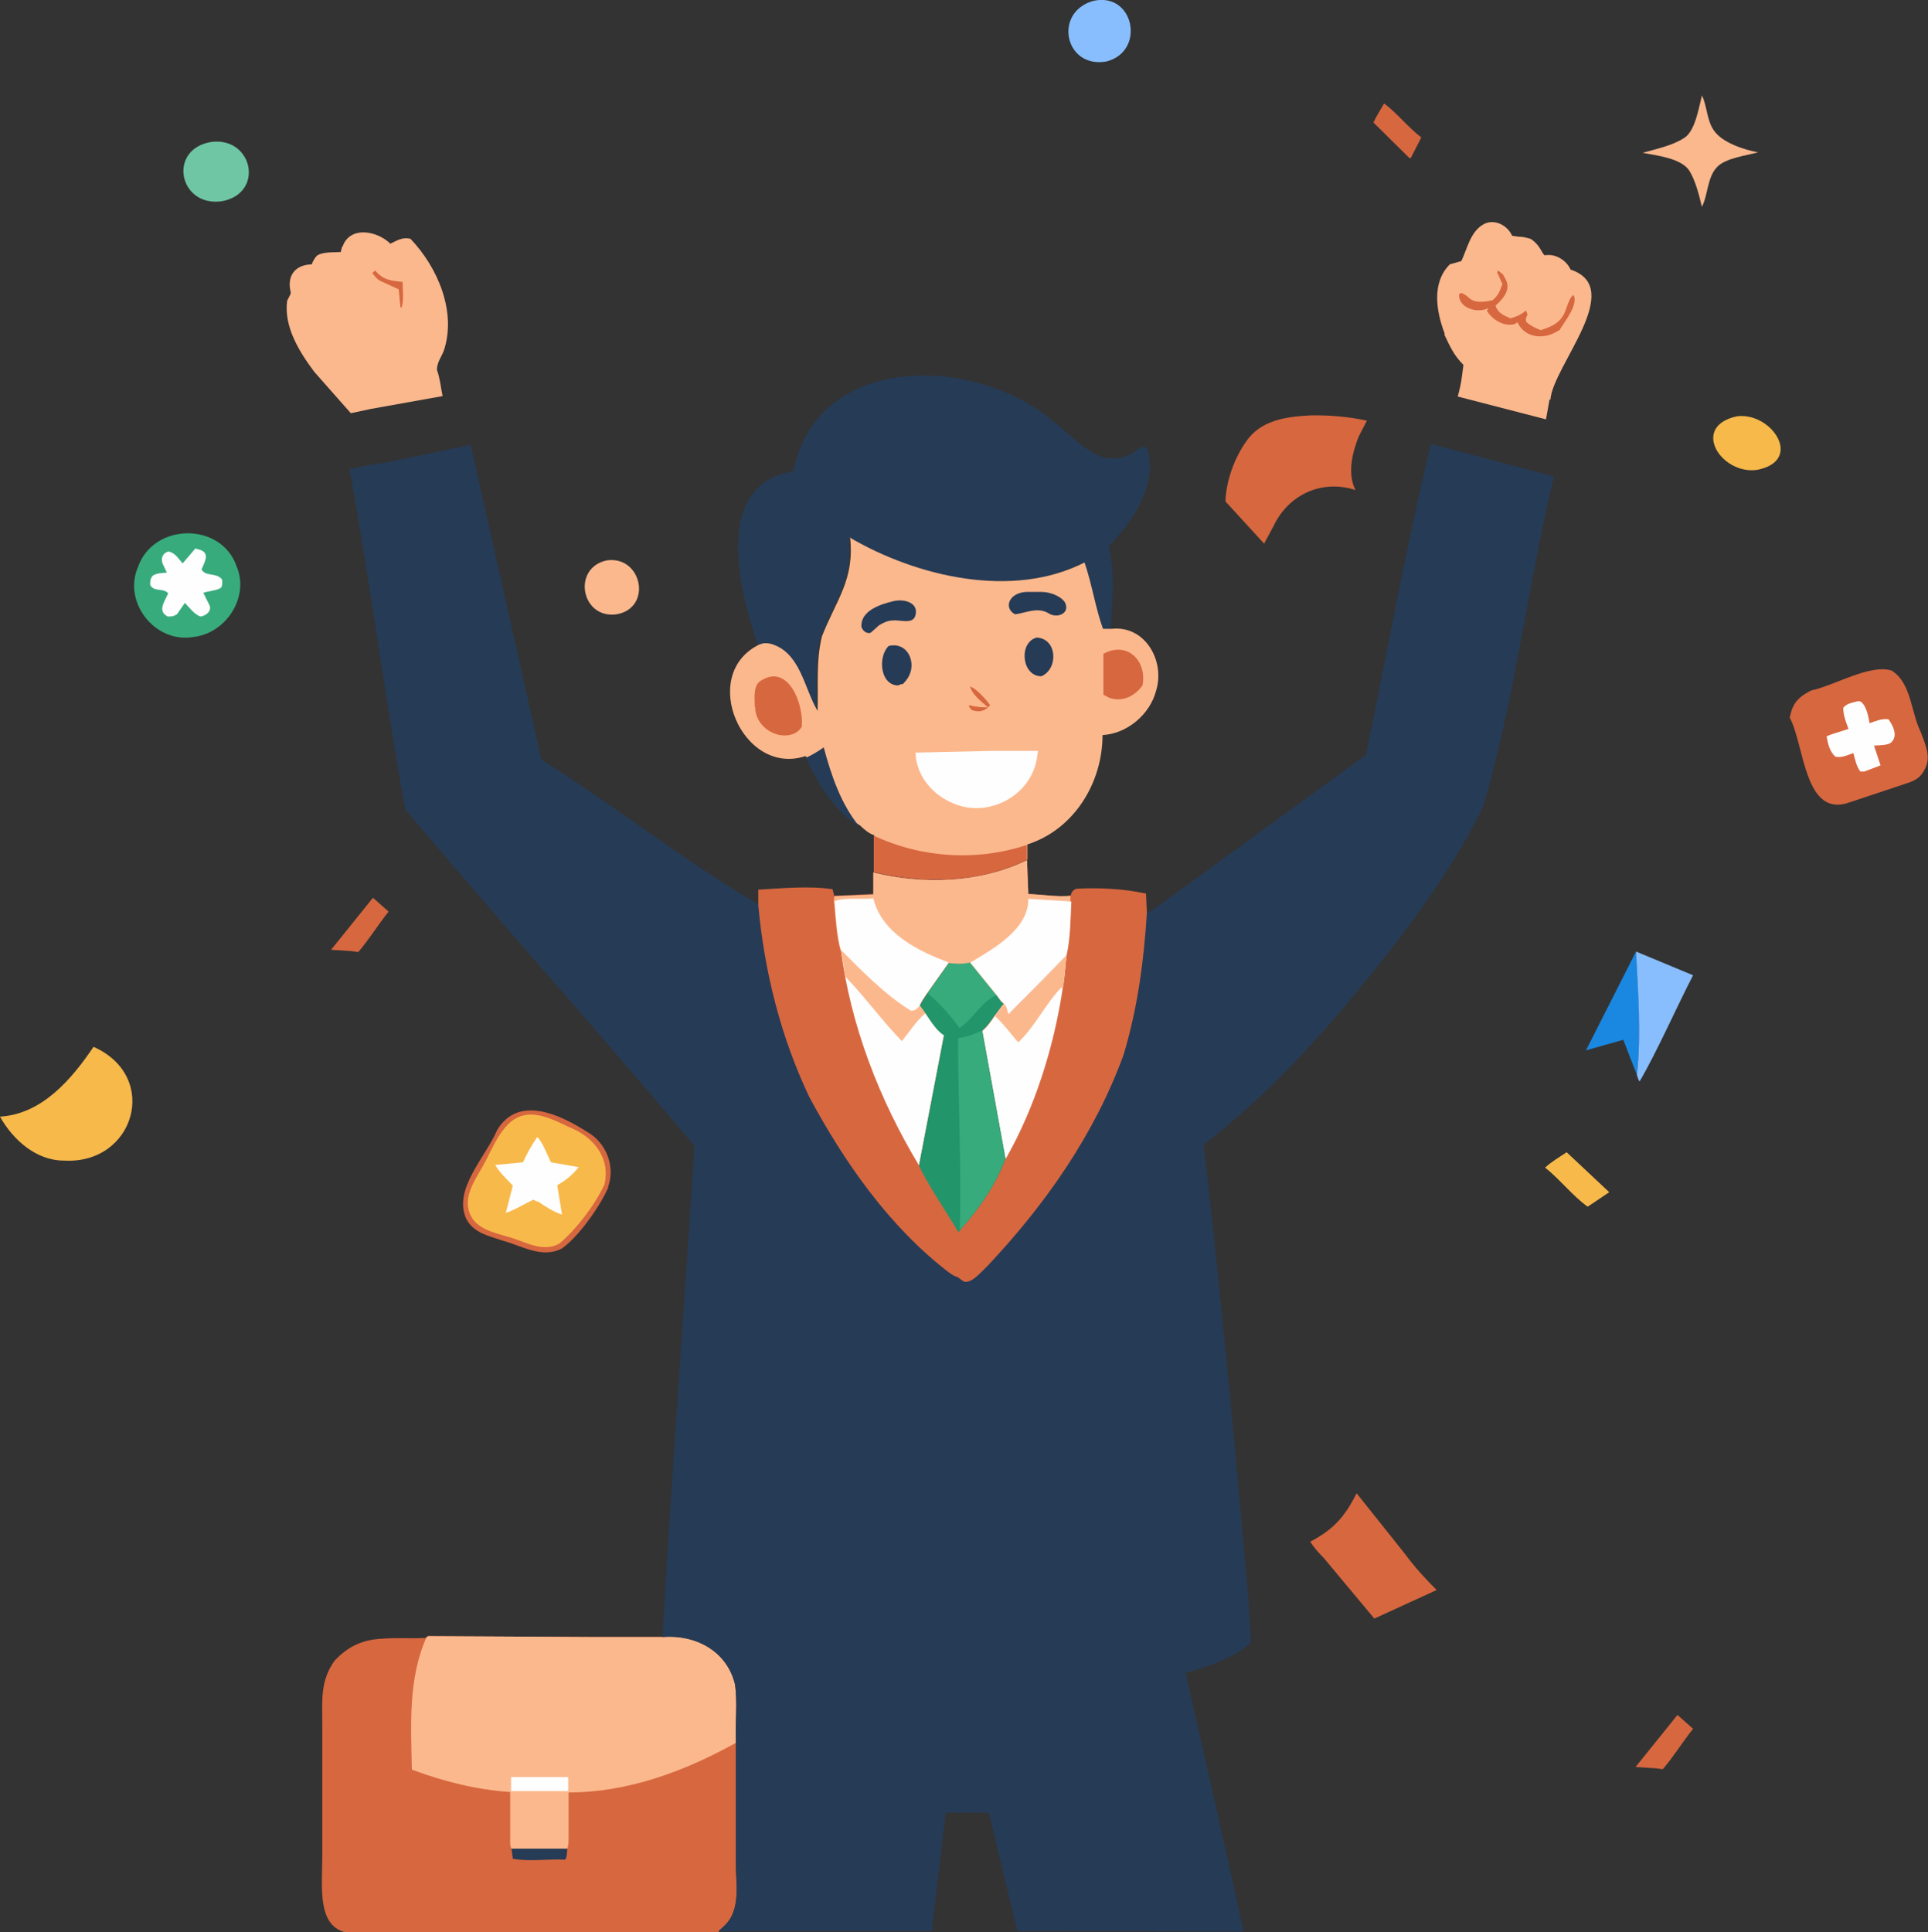 <?xml version="1.0" encoding="UTF-8"?>
<svg id="a" data-name="Layer 1" xmlns="http://www.w3.org/2000/svg" viewBox="0 0 43.91 44">
  <rect x="0" y="0" width="43.91" height="44" fill="#333333" stroke="none"/>
  <defs>
    <style>
      .b {
        fill: #fefefe;
      }

      .b, .c, .d, .e, .f, .g, .h, .i, .j, .k {
        stroke-width: 0px;
      }

      .c {
        fill: #22956a;
      }

      .d {
        fill: #6ec6a4;
      }

      .e {
        fill: #88befd;
      }

      .f {
        fill: #fcb88d;
      }

      .g {
        fill: #d7673f;
      }

      .h {
        fill: #38ab7c;
      }

      .i {
        fill: #f8b94b;
      }

      .j {
        fill: #263b56;
      }

      .k {
        fill: #1a87e1;
      }
    </style>
  </defs>
  <path class="g" d="M31.53,2.36c.3.23.54.54.84.77l-.24.47h-.03s-.82-.81-.82-.81c.07-.15.16-.29.24-.43Z"/>
  <path class="g" d="M8.5,20.45l.35.31c-.24.3-.44.63-.69.92l-.16-.02-.46-.03.95-1.18Z"/>
  <path class="g" d="M38.21,39.06l.35.31c-.24.3-.44.63-.69.92l-.16-.02-.46-.03.95-1.18Z"/>
  <path class="i" d="M35.68,26.24l.97.91-.49.33c-.34-.24-.63-.62-.97-.89.15-.14.33-.24.49-.35Z"/>
  <path class="f" d="M13.83,12.76c.8-.1,1.03,1.09.21,1.23-.81.11-1.02-1.07-.21-1.23Z"/>
  <path class="k" d="M36.12,23.92l1.14-2.25c.06.92.12,1.91.02,2.81l-.31-.8-.85.24Z"/>
  <path class="i" d="M39.56,9.48c.79-.1,1.53,1.01.46,1.22-.82.12-1.53-.99-.46-1.22Z"/>
  <path class="f" d="M38.76,2.17c.12.24.11.58.28.81.19.27.68.43,1,.49-.26.07-.74.13-.93.33-.23.23-.21.65-.35.91-.06-.26-.15-.61-.29-.83-.19-.28-.75-.34-1.06-.4.32-.09.67-.16.95-.34.25-.16.33-.69.4-.96Z"/>
  <path class="e" d="M24.9.02c.93-.21,1.2,1.15.3,1.38-.95.17-1.22-1.12-.3-1.38Z"/>
  <path class="d" d="M4.83,3.23c.93-.1,1.19,1.16.24,1.35-1,.16-1.27-1.2-.24-1.35Z"/>
  <path class="e" d="M37.26,21.67l1.3.54c-.37.71-.83,1.76-1.22,2.42-.03-.04-.04-.09-.06-.15.1-.9.03-1.89-.02-2.81Z"/>
  <path class="g" d="M30.9,34.01l1.1,1.38c.22.3.46.56.72.82l-1.42.65-1.16-1.39c-.11-.11-.21-.22-.3-.36.53-.28.78-.56,1.05-1.09Z"/>
  <path class="i" d="M2.13,23.84c1.53.68.93,2.69-.68,2.59-.63,0-1.16-.48-1.45-1,.96-.06,1.63-.85,2.13-1.59Z"/>
  <path class="h" d="M4.38,14.51c-.86.13-1.58-.8-1.24-1.59.35-1.02,1.9-1.04,2.25-.02.3.71-.26,1.55-1.02,1.61Z"/>
  <path class="b" d="M4.45,12.49l.13.04c.21.09.06.3.01.44.1.17.34.06.47.23,0,.08.01.11-.02.18-.09.07-.3.08-.41.12l.14.28c.06.14-.08.24-.2.26-.14-.04-.25-.2-.36-.31l-.18.26c-.09.05-.11.05-.21.05-.25-.13-.06-.35.01-.53-.12-.13-.32-.02-.41-.19,0-.09,0-.14.06-.21.08-.06.22-.06.32-.07l-.08-.17c-.07-.12-.03-.28.12-.31.15.03.22.16.32.27l.29-.34Z"/>
  <path class="g" d="M29.85,9.46c.42-.01.87.03,1.28.12l-.18.35c-.15.36-.27.86-.08,1.23-.76-.25-1.52.1-1.86.81l-.22.41-.88-.96c.01-.45.2-.98.46-1.35.33-.5.91-.58,1.47-.61Z"/>
  <path class="g" d="M41.27,15.72c.53-.12,1.32-.6,1.81-.45.45.28.44.94.66,1.39.1.27.25.57.1.85-.11.23-.26.28-.48.35l-1.23.41c-1.04.38-1.03-1.3-1.37-1.93l.04-.15c.08-.25.24-.36.46-.47Z"/>
  <path class="b" d="M42.3,15.97h.06c.15.08.19.35.22.5.14-.05.28-.11.43-.09.1.14.22.37.07.52-.07.08-.3.07-.4.08l.15.45-.37.14s-.05,0-.09,0c-.09-.11-.12-.28-.16-.42-.12.04-.28.12-.41.08-.13-.11-.17-.3-.2-.46.15-.07.33-.11.5-.17-.06-.16-.12-.31-.12-.48.07-.1.22-.12.33-.15Z"/>
  <path class="g" d="M13.85,27.02v.03c-.19.43-.67,1.11-1.05,1.38-.45.24-.92-.06-1.36-.18-.32-.11-.65-.17-.82-.49-.31-.67.44-1.41.7-2.02.48-.81,1.43-.36,2.04.03.44.24.66.78.49,1.26Z"/>
  <path class="i" d="M13.77,26.97c-.23.48-.62,1-1.03,1.35-.39.22-.8-.06-1.19-.16-.3-.09-.68-.17-.83-.48-.22-.44.16-.88.35-1.26.13-.25.26-.55.45-.76.48-.55,1.08-.15,1.6.08.47.24.77.69.65,1.22Z"/>
  <path class="b" d="M12.22,25.89c.11.05.26.45.33.58l.63.11c-.15.18-.29.3-.49.41l.11.67c-.21-.07-.37-.18-.55-.3h-.03s-.07-.04-.07-.04c-.2.09-.41.23-.63.3l.16-.62c-.14-.15-.3-.29-.4-.47l.63-.06c.09-.2.2-.39.32-.57Z"/>
  <path class="f" d="M33.28,5.95c.13-.27.2-.64.47-.82.25-.17.57-.02.69.24l.14.02c.1,0,.18.02.28.05.14.09.2.19.28.33l.03.04h.04c.22-.03.47.12.56.33,1.27.42-.4,2.19-.46,2.96h-.02s-.08.45-.08.45l-2.01-.52c.04-.14.07-.28.09-.42l.04-.3c-.22-.22-.3-.41-.43-.68v-.04c-.19-.5-.3-1.15.12-1.57l.28-.08Z"/>
  <path class="g" d="M34.22,6.48l-.1-.23c-.03-.06-.03-.03,0-.09l.11.09.06.11c.13.24-.06.45-.23.6.03.1.1.17.19.22l.15.07c.13-.04.25-.08.35-.18l.04.09c-.03.07-.05.09-.03.17.1.09.21.14.33.19.23-.08.41-.14.53-.37.06-.11.11-.38.22-.43.11.23-.22.62-.33.81h-.02c-.31.21-.76.18-.93-.19l-.06.04c-.24.07-.52-.1-.64-.31l.03-.02v-.03c-.09.05-.25.06-.35.03-.17-.04-.32-.16-.31-.35l.05-.03c.07.03.11.05.17.11l.04.03c.14.1.34.06.5.03.13-.11.16-.19.22-.35Z"/>
  <path class="f" d="M7.8,5.62c.17-.49.8-.36,1.09-.07.15-.07.28-.16.46-.11.62.65,1.05,1.66.76,2.54-.06.16-.15.25-.16.44.07.19.09.41.13.6l-1.62.29-.47.1-.83-.94c-.34-.45-.7-1.03-.62-1.62l.08-.16v-.04c-.09-.37.1-.62.48-.63.03-.08.06-.13.11-.19.12-.1.39-.08.55-.09l.03-.12Z"/>
  <path class="g" d="M8.54,6.16c.2.22.34.23.63.26,0,.19.03.39-.02.58h-.03s-.04-.41-.04-.41l-.39-.18c-.09-.03-.15-.12-.21-.19l.06-.06Z"/>
  <path class="j" d="M18.07,10.73c.53-2.72,4.16-2.64,5.91-1.14.52.39,1.07,1.14,1.79.74.11-.06.23-.22.36-.12.24.81-.32,1.66-.88,2.23.15.59.08,1.28.05,1.88h-.2c-.17-.47-.25-1.02-.42-1.51-1.65.84-3.82.32-5.35-.57.11.98-.32,1.44-.64,2.26-.14.56-.08,1.13-.1,1.7-.31-.52-.38-1.34-1.07-1.53-.1-.02-.17-.03-.26.02-.42-1.24-1.04-3.65.8-3.96Z"/>
  <path class="f" d="M19.35,12.24c1.52.89,3.7,1.41,5.35.57.17.49.25,1.04.42,1.51h.2c.76-.08,1.22.73,1.01,1.41-.14.54-.66.98-1.22,1.01,0,1.09-.65,2.15-1.71,2.49v.34c-1.06.52-2.35.56-3.49.28v-.83c-.11-.03-.24-.14-.32-.22-.58-.35-.93-.97-1.22-1.56l-.03-.02c-1.43.47-2.44-1.86-1.05-2.54.1-.04.16-.04.26-.02.68.19.76,1.01,1.07,1.53.02-.57-.04-1.14.1-1.7.32-.82.75-1.29.64-2.26Z"/>
  <path class="g" d="M22.08,15.63c.14.03.39.31.47.43-.12.14-.25.17-.42.11l-.07-.09.03-.02c.13.04.27.05.41.05-.15-.14-.36-.28-.41-.49Z"/>
  <path class="j" d="M23.61,14.52c.47.02.5.71.11.88-.45.01-.53-.77-.11-.88Z"/>
  <path class="j" d="M20.24,14.71c.37-.09.59.26.5.59-.04.12-.09.19-.18.28h-.03s-.08.03-.08.03c-.41-.01-.46-.66-.21-.9Z"/>
  <path class="j" d="M18.35,17.26c.15-.07.27-.14.41-.24.17.63.39,1.29.81,1.8-.58-.35-.93-.97-1.22-1.56Z"/>
  <path class="j" d="M20.35,13.69c.25-.06.6.04.49.35-.07.18-.36.07-.5.09-.12,0-.22.05-.32.11l-.19.17c-.09.03-.18-.04-.21-.13-.03-.37.43-.52.73-.59Z"/>
  <path class="j" d="M23.36,13.48h.36c.18,0,.42.08.53.23.14.26-.18.39-.38.25-.25-.14-.51,0-.75.03-.26-.13-.16-.48.24-.51Z"/>
  <path class="g" d="M25.13,14.89c.54-.3,1,.16.89.72-.17.24-.46.39-.76.28l-.13-.07c0-.18,0-.73,0-.92Z"/>
  <path class="g" d="M17.19,16.1c0-.16-.04-.45.1-.57l.04-.03c.63-.4.98.55.93,1.05-.04.07-.09.11-.16.15-.4.18-.91-.16-.9-.6Z"/>
  <path class="g" d="M19.9,19.03c1.08.51,2.36.59,3.49.21v.34c-1.06.52-2.35.56-3.49.28v-.83Z"/>
  <path class="b" d="M22.62,17.1h1.02s-.02.14-.02.14c-.11.8-.95,1.32-1.72,1.12-.56-.15-1.03-.62-1.05-1.22l1.77-.04Z"/>
  <path class="g" d="M9.75,37.26c.41,0,3.41.02,3.73.02,0,0,1.61,0,1.61,0,.74-.06,1.46.31,1.65,1.08.06.43,0,.89.02,1.33v.07c0,.88,0,1.78,0,2.66,0,.48.13,1.09-.27,1.46l-.13.12c-2.66.02-5.33.03-8,0-1.2.22-1.02-.92-1.02-1.73,0-1,0-2.01,0-3.01,0-.54-.05-.98.28-1.44.3-.32.63-.48,1.07-.5.34-.03.69,0,1.04-.02h.02Z"/>
  <path class="j" d="M11.65,42.09h1.27c-.01.08,0,.2-.05.26-.39-.02-.81.05-1.19-.02l-.03-.23Z"/>
  <path class="f" d="M9.75,37.26c.41,0,3.41.02,3.73.02,0,0,1.61,0,1.61,0,.74-.06,1.46.31,1.65,1.08.06.43,0,.89.02,1.33-1.17.65-2.46,1.13-3.81,1.13,0,.24,0,.77,0,1,0,.09,0,.2-.03.28h-1.27c-.04-.06-.03-.17-.03-.24,0-.25,0-.8,0-1.05-.76-.05-1.52-.24-2.24-.51-.02-1.01-.09-2.08.34-3.03h.02Z"/>
  <path class="b" d="M11.63,40.47h1.31s0,.32,0,.32h-1.3s0-.32,0-.32Z"/>
  <path class="j" d="M35.39,10.85c-.6,2.5-.89,5.09-1.62,7.54-.8,1.62-1.94,3.08-3.08,4.45-.98,1.17-2.06,2.29-3.28,3.23.2,1.61.54,5.03.69,6.66l.33,3.63.06,1.05c-.18.15-.34.26-.56.36-.3.13-.61.25-.93.32.28,1.25,1.07,4.68,1.32,5.9-.9,0-4.32-.02-5.15-.01l-.65-2.7h-.98l-.32,2.7c-1.24,0-3.63,0-4.86,0l.13-.12c.4-.37.26-.97.27-1.46v-2.72c-.02-.44.04-.89-.02-1.32-.18-.77-.91-1.14-1.65-1.08.11-2.2.58-8.89.73-11.18-2.16-2.58-4.43-5.09-6.59-7.67-.47-2.57-.8-5.18-1.27-7.75l.6-.12h.1s2.06-.43,2.06-.43l1.61,7.17c1.68,1.05,3.24,2.3,4.95,3.3v-.34c.55-.03,1.15-.08,1.69-.01l.03.15.9-.04v-.5c1.14.28,2.43.24,3.49-.28l.03.78c.31.02.66.08.96.05.04-.08.04-.12.13-.16.5-.03,1.09-.01,1.59.11l.02.43.18-.1,4.81-3.5c.49-2.36.91-4.74,1.48-7.08l2.8.74Z"/>
  <path class="g" d="M23.39,19.58l.03.78c.31.01.66.07.96.04.03-.08.04-.12.13-.16.5-.03,1.1,0,1.59.11l.02.44c-.07,1.11-.21,2.16-.53,3.23-.66,1.81-1.78,3.41-3.1,4.81-.14.13-.34.38-.51.36h-.02c-.05-.03-.09-.06-.14-.1l-.1-.04-.12-.08c-1.35-1.04-2.37-2.5-3.17-3.99-.65-1.37-1.02-2.85-1.16-4.36v-.02s0-.34,0-.34c.55-.03,1.15-.09,1.69-.01l.04.15.89-.04v-.5c1.14.28,2.43.24,3.5-.28Z"/>
  <path class="b" d="M22.97,23.11l1.32-1.34c-.03.25-.04.51-.09.76-.2,1.32-.63,2.7-1.3,3.87l-.53-2.92c.12-.1.2-.22.28-.34l.21-.28c.07.07.08.16.11.25Z"/>
  <path class="f" d="M22.97,23.11l1.32-1.34c-.03.25-.04.51-.09.76l-.02-.05c-.37.38-.6.89-.99,1.26-.18-.21-.33-.42-.53-.6l.21-.28c.07.07.08.16.11.25Z"/>
  <path class="b" d="M19.15,21.63c.49.5,1,1.03,1.6,1.39.08,0,.12-.03.18-.1l.02-.03c.17.22.31.52.55.68l-.57,2.97c-.9-1.49-1.56-3.19-1.78-4.92Z"/>
  <path class="f" d="M19.15,21.63c.49.5,1,1.03,1.6,1.39.08,0,.12-.03.18-.1l.02-.03.13.18c-.22.19-.36.42-.54.64-.44-.45-.86-1.03-1.29-1.47l-.1-.62Z"/>
  <path class="c" d="M21.61,21.93c.17.02.32.02.49-.01l.6.74c.05.06.1.15.16.19l-.21.28c-.09.13-.17.24-.28.34l.53,2.92c-.22.6-.61,1.15-1.03,1.62l-.03.04h-.02c-.29-.49-.64-.99-.89-1.5l.57-2.97c-.24-.16-.37-.46-.55-.68.05-.1.11-.19.17-.28l.49-.69Z"/>
  <path class="h" d="M21.61,21.93c.17.02.32.02.49-.01l.6.74c-.35.15-.53.54-.85.75-.21-.3-.45-.56-.72-.79l.49-.69Z"/>
  <path class="h" d="M21.81,23.64c.21-.02.35-.08.55-.17l.53,2.92c-.22.6-.61,1.15-1.03,1.62.04-1.46-.04-2.92-.04-4.37Z"/>
  <path class="f" d="M23.39,19.58l.03.78c.31.01.66.07.96.04v.13c0,.4-.01.84-.1,1.23l-1.32,1.34c-.03-.09-.04-.19-.11-.25-.06-.04-.11-.13-.16-.19l-.6-.74c-.17.04-.32.03-.49.01l-.49.69c-.06.09-.13.18-.17.28l-.02.03c-.05.06-.09.09-.18.1-.6-.37-1.11-.9-1.6-1.39-.09-.33-.11-.71-.14-1.06-.02-.05,0-.12,0-.17l.89-.04v-.5c1.14.28,2.43.24,3.5-.28Z"/>
  <path class="b" d="M23.43,20.47l.97.06c-.02.4-.02.84-.11,1.23l-1.32,1.34c-.03-.09-.04-.19-.11-.25-.06-.04-.11-.13-.16-.19l-.6-.74c.52-.31,1.33-.76,1.32-1.45Z"/>
  <path class="b" d="M19.01,20.57v-.05c.27-.09.6-.03.88-.06.19.79,1.02,1.2,1.72,1.46l-.49.69c-.06.09-.13.18-.17.28l-.02.03c-.05.06-.09.09-.18.1-.6-.37-1.11-.9-1.6-1.39-.09-.33-.11-.71-.14-1.06Z"/>
</svg>